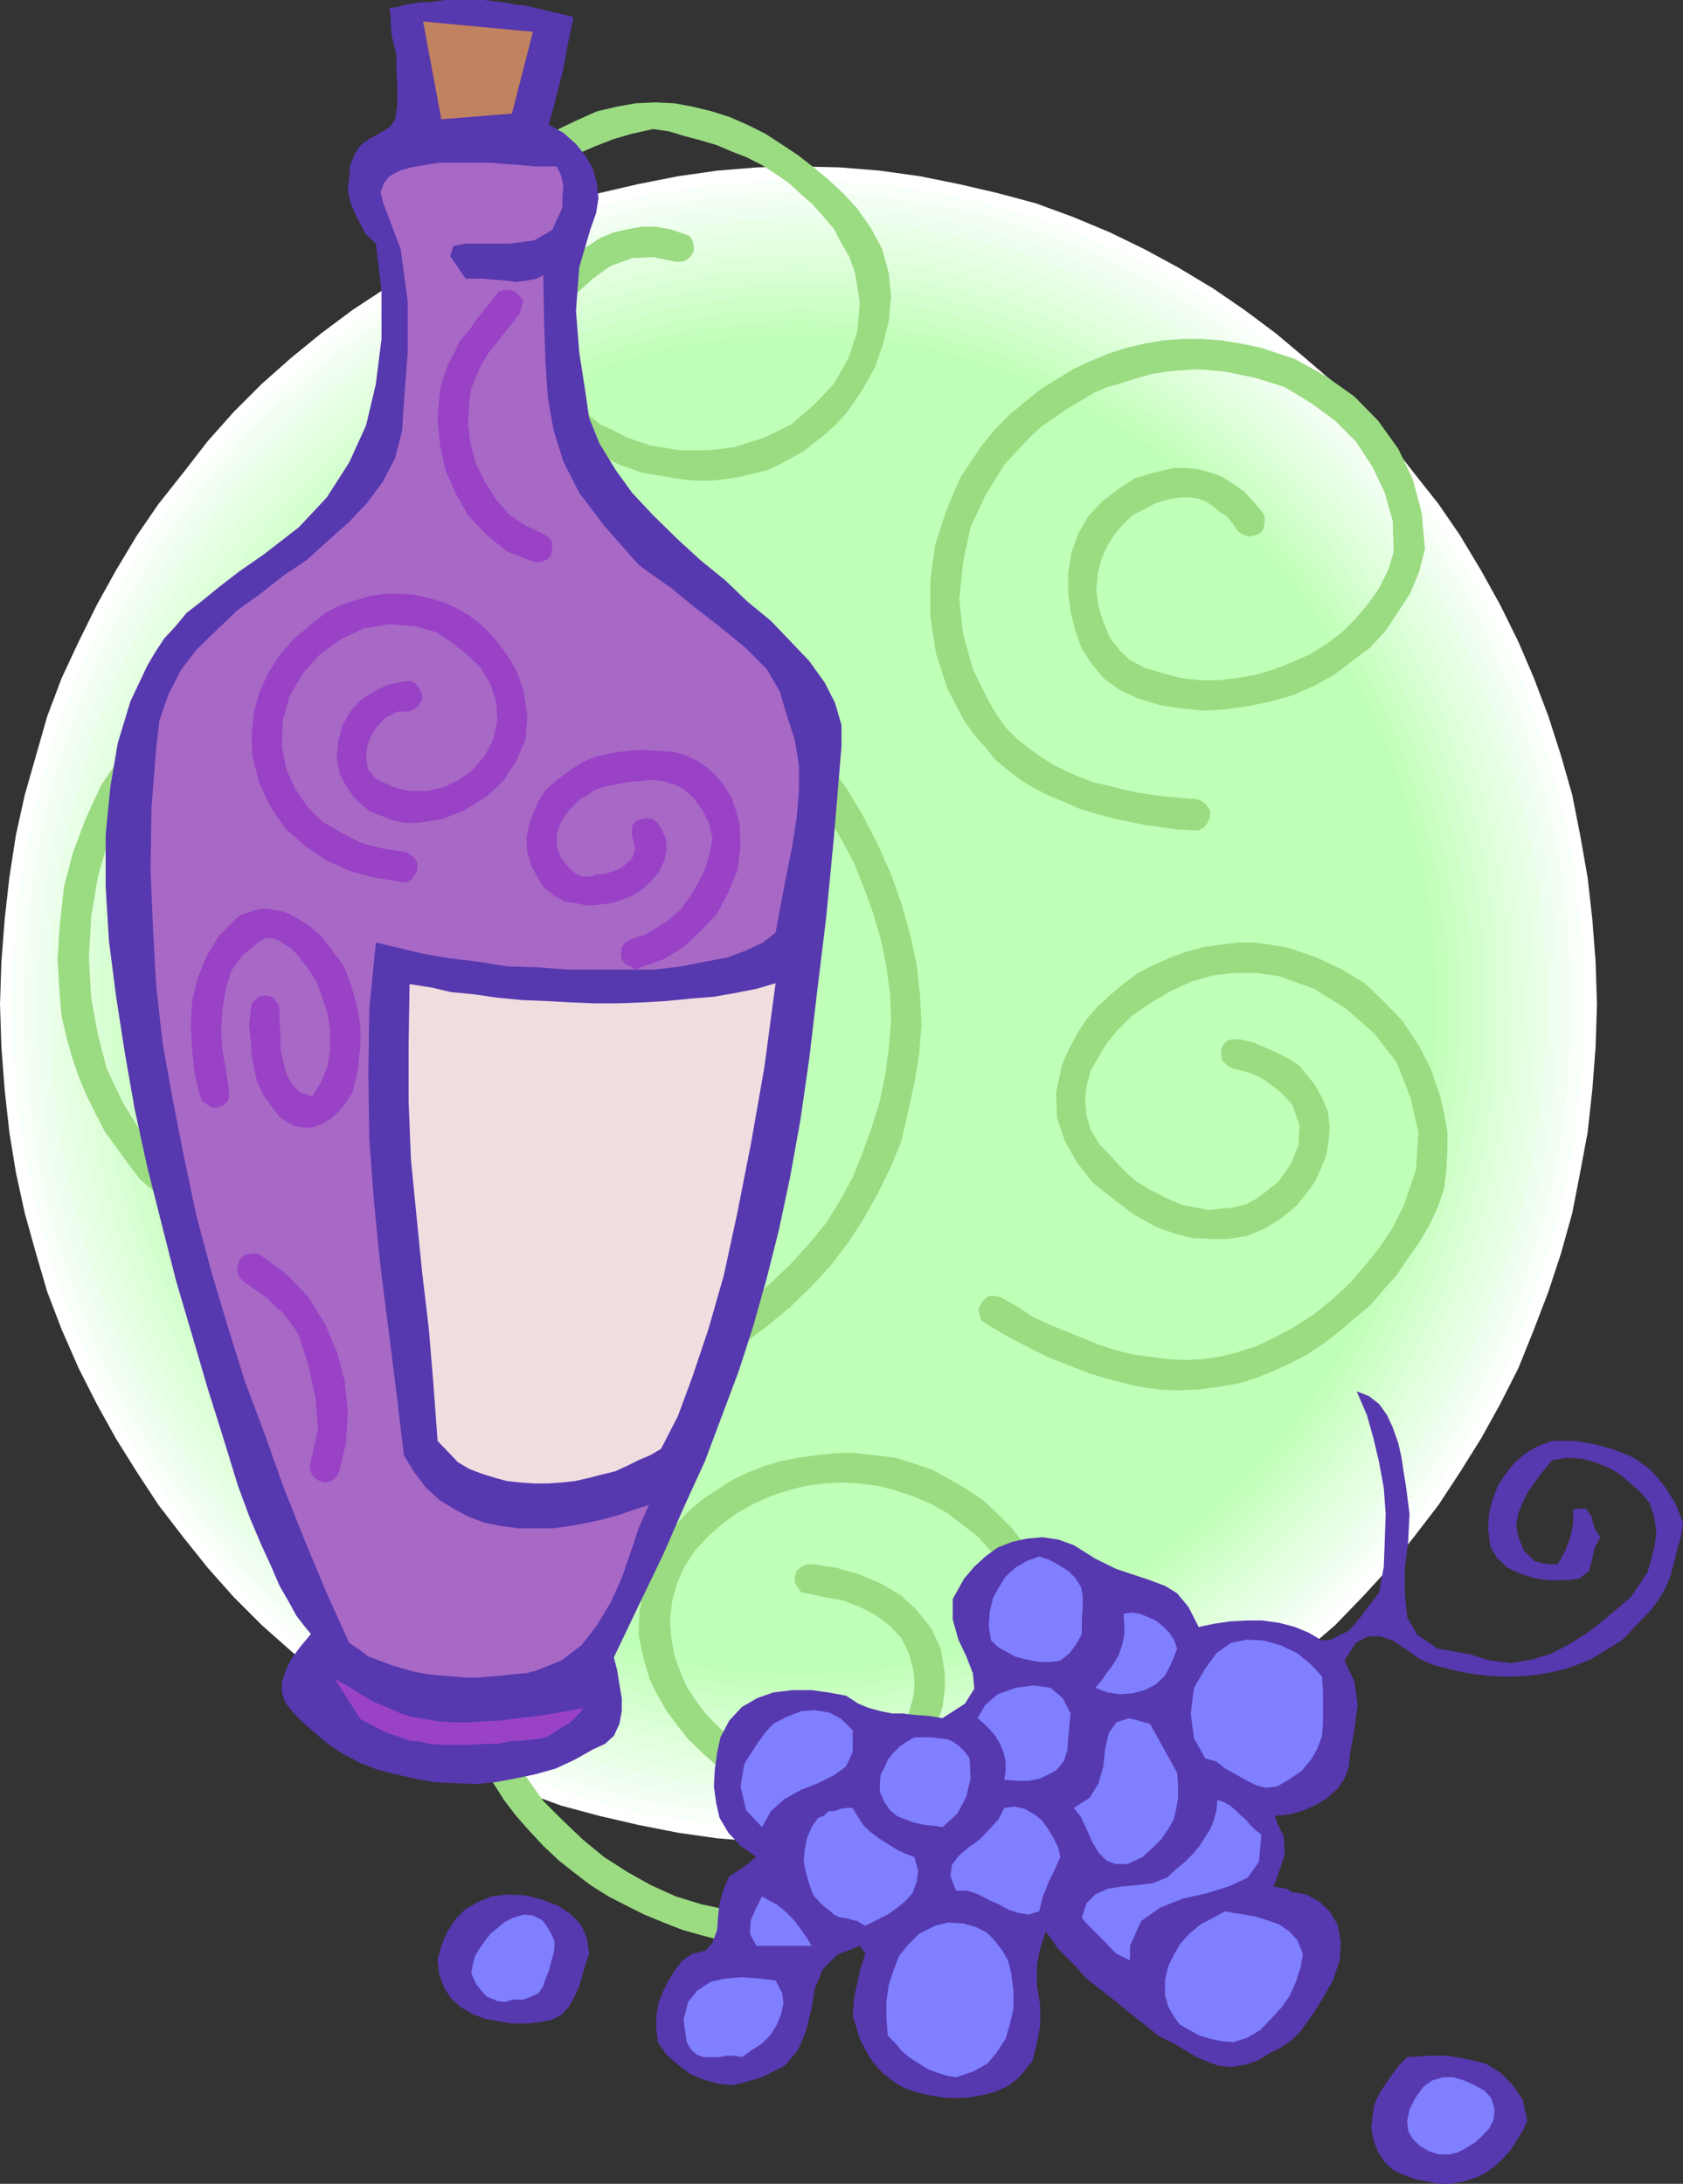 <svg xmlns="http://www.w3.org/2000/svg" width="360" height="467.102"><rect width="100%" height="100%" fill="#333333" stroke="none"/><path fill="#fff" d="m170.902 394.102 8.7-.204 8.601-.699 8.598-1.199 8.402-1.7 8.2-1.902 8.199-2.199 7.898-2.898 7.902-3.301 7.399-3.602L252 372.5l7.5-4.3 6.703-4.802 6.7-4.796 6.3-5.5 6.399-5.5 5.8-6 5.801-6.301 5.2-6.5 5.3-6.903 4.598-7 4.5-7.199 4.101-7.398 3.899-7.7 3.3-8.203 3.102-8.097 2.7-8.2 2.398-8.601 1.699-8.7 1.602-8.6 1-9.098.699-9.102.3-9.2-.3-9.1-.7-9.098-1-8.903-1.601-9.097-1.7-8.602-2.398-8.398-2.699-8.403-3.101-8.199-3.301-7.7-3.899-7.902-4.101-7.398-4.5-7.5-4.598-6.7-5.3-6.698-5.2-6.704-5.8-6.296-5.801-6-6.399-5.5-6.3-5.301-6.7-5-6.703-4.602-7.5-4.5-7.2-3.898-7.398-3.602-7.902-3.3-7.898-2.899-8.2-2.2-8.199-1.902-8.402-1.699-8.598-1.199-8.601-.7-8.7-.198L162 35.8l-8.598.699L145 37.7l-8.598 1.698-8.199 1.903L120 43.5l-7.898 2.898-7.7 3.301L97 53.301l-7.7 3.898-6.898 4.5-7 4.602-6.699 5-6.5 5.3-6.203 5.5-6 6-5.598 6.297-5.199 6.704-5.3 6.699L29.3 114.5l-4.5 7.5-4.098 7.398-3.902 7.903L13.203 145l-3.101 8.2-2.399 8.402L5.301 170l-1.899 8.602L2 187.699l-1 8.903-.7 9.097-.3 9.102L.3 224l.7 9.102 1 9.097 1.402 8.602 1.899 8.699 2.402 8.602 2.399 8.199 3.101 8.097 3.598 8.204 3.902 7.699 4.098 7.398 4.5 7.2 4.601 7 5.301 6.902 5.2 6.5L50 341.6l6 6 6.203 5.5 6.5 5.5 6.7 4.797 7 4.801L89.3 372.5l7.7 3.898 7.402 3.602 7.7 3.3 7.898 2.9 8.203 2.198 8.2 1.903L145 392l8.402 1.2 8.598.698 8.902.204"/><path fill="#f9fff9" d="m170.902 391.2 8.7-.2 8.398-.7 8.402-1.198 8.399-1.204 7.902-2.199 8.098-2.398 8-2.903 7.402-2.796 7.399-3.602 7.5-4.102 6.898-4.097 6.8-4.801 6.403-4.8 6.5-5.302 6.297-5.5 5.703-5.796 5.5-6.204 5.297-6.199 5.102-6.8 4.5-6.899 4.601-7.2 3.797-7.198 3.902-7.704L326 283.7l2.602-8.398 2.898-8.102 2.102-8.199 2-8.602L337 241.7l1-8.898.703-8.801.2-9.2-.2-9.1-.703-8.9-1-9.1-1.398-8.598-2-8.403-2.102-8.398-2.898-8.2L326 146.2l-3.598-7.898-3.902-7.7-3.797-7.402-4.601-7-4.5-7-5.102-6.699-5.297-6.2-5.5-6.3L284 84.3l-6.297-5.5-6.5-5.3-6.402-4.8L258 63.897l-6.898-4.097-7.5-4.102-7.399-3.3-7.402-3.2-8-2.8L212.703 44l-7.902-2-8.399-1.398L188 39.398l-8.398-.699-8.7-.3-8.601.3-8.399.7-8.699 1.203L136.801 42l-8.098 2-7.902 2.398-7.7 2.801-7.699 3.2-7.699 3.3-7.203 4.102-6.898 4.097L76.8 68.7l-6.7 4.8-6.199 5.3-6 5.5-6 5.7-5.5 6.3-5.601 6.2-4.8 6.7-4.797 7-4.3 7-4.102 7.402-3.598 7.699-3.3 7.898-3.102 7.903-2.7 8.199L8 170.699l-2 8.403-1.598 8.597-1 9.102-.699 8.898-.3 9.102.3 9.199.7 8.8 1 8.9L6 250.397 8 259l2.102 8.2 2.699 8.1 3.101 8.4 3.301 7.698 3.598 7.704 4.101 7.199 4.301 7.199L36 320.398l4.8 6.801 5.602 6.2 5.5 6.203 6 5.796 6 5.5 6.2 5.301L76.8 361l6.8 4.8 6.899 4.098L97.703 374l7.7 3.602 7.699 2.796 7.699 2.903 7.902 2.398 8.098 2.2 8.402 1.203 8.7 1.199 8.398.699 8.601.2"/><path fill="#f4fff4" d="M170.902 388.398h8.399l8.402-1 8.399-1L204 385l8-1.898 8.102-2.403L227.8 378l7.402-3.102 7.2-3.597 7.5-3.801 6.699-4.102 6.699-4.597 6.5-4.801 6.199-5 6-5.8 5.8-5.5 5.5-6 5.102-6.5 5-6.4 4.598-7 4.3-7 4.102-7.198 3.301-7.403 3.598-7.699 2.902-8.102 2.399-8 2.398-8.097 1.902-8.403 1.5-8.699.899-8.597.5-8.903.5-8.898-.5-9.102-.5-8.898-.899-8.602-1.5-8.398-1.902-8.403-2.398-8.199-2.399-8.097-2.902-7.704-3.598-7.699-3.3-7.699-4.102-7.2-4.301-7.198-4.598-6.903-5-6.5-5.1-6.199-5.5-6L282 86.2l-6-5.302-6.2-5.296-6.5-4.801-6.698-4.5-6.7-4.102-7.5-4.097-7.199-3.602-7.402-2.898-7.7-2.801L212 46.398l-8-2-7.898-1.199L187.703 42l-8.402-.7-8.399-.198-8.402.199-8.598.699-8.199 1.2-8.402 1.198-7.899 2-7.902 2.403-7.5 2.8-7.598 2.899-7.5 3.602L92 62.199l-7 4.102-6.7 4.5-6.698 4.8-6 5.297-6 5.301-6 5.801-5.301 6L43 104.2l-4.797 6.5-4.8 6.902L29.3 124.8 25 132l-3.598 7.7-3.101 7.698-3.098 7.704-2.703 8.097-2.398 8.2-1.7 8.402L7 188.199l-1 8.602-.7 8.898-.198 9.102.199 8.898.699 8.903 1 8.597 1.402 8.7 1.7 8.402 2.398 8.097 2.703 8 3.098 8.102 3.101 7.7L25 297.601l4.3 7.199 4.102 7 4.801 7L43 325.199l5.3 6.5 5.302 6 6 5.5 6 5.801 6 5 6.699 4.8L85 363.399l7 4.102 6.902 3.8 7.5 3.598L114 378l7.5 2.7 7.902 2.402 7.899 1.898 8.402 1.398 8.2 1 8.597 1h8.402"/><path fill="#efffef" d="m170.902 386 8.399-.3 8.199-.7 8.102-1 8-1.602 7.898-2 7.703-2.097 7.598-2.7 7.199-3.3 7.5-3.102 6.902-3.898 6.801-4.301 6.399-4.3 6.5-4.802 6.3-5.097 5.7-5.2 5.8-5.8 5.301-6 5.2-6.2 4.8-6.5 4.598-6.703 4.101-7L314 296.2l3.602-7.199 3.101-7.7 3.098-7.902 2.601-7.898 2-8.2 1.899-8.1 1.402-8.4 1-8.402.7-8.699.199-8.898-.2-9.102-.699-8.398-1-8.602-1.402-8.398-1.899-8.2-2-8.101-2.601-8-3.098-7.898-3.101-7.403-3.602-7.5-4.098-6.898-4.101-7-4.598-6.903-4.8-6.296-5.2-6.204-5.3-6-5.801-5.5-5.7-5.597-6.3-5-6.5-4.801-6.399-4.3-6.8-4.302-6.903-3.597L234 57.2l-7.2-3.2-7.597-2.398-7.703-2.403-7.898-1.898-8-1.7-8.102-.902-8.2-.699-8.398-.3-8.402.3-8.398.7-8.102.902-8 1.699-7.898 1.898-7.7 2.403L114.801 54l-7.5 3.2-7.2 3.6-6.898 3.598-6.8 4.301L79.5 73l-6.297 4.8-6 5L61 88.399l-5.5 5.5-5.5 6-5.098 6.204-5 6.296-4.3 6.903-4.399 7-3.8 6.898-3.602 7.5-3.098 7.403L17.602 156l-2.7 8-2.101 8.102-2 8.199-1.2 8.398-.898 8.602L8 205.699l-.297 9.102.297 8.898.703 8.7.899 8.402 1.199 8.398 2 8.102 2.101 8.199 2.7 7.898 3.101 7.903L23.801 289l3.601 7.2 3.801 7.198 4.399 7 4.3 6.704 5 6.5L50 329.8l5.5 6 5.5 5.8 6.203 5.2 6 5.097L79.5 356.7l6.902 4.3 6.801 4.3 6.899 3.9 7.199 3.1 7.5 3.302 7.601 2.699 7.7 2.097 7.898 2 8 1.602 8.102 1 8.398.7 8.402.3"/><path fill="#eaffe8" d="m170.902 383.102 8.2-.301 8.101-.7 8-.902L211 377.801l7.402-2.2 7.5-2.8 7.2-3.2 7.199-3.101 6.902-3.8 6.5-3.9 6.5-4.5 6.5-4.6 6-5 6-5.302 5.297-5.796 5.203-5.704 5.297-6 4.602-6.5 4.5-6.5L308 302l3.602-7 3.601-7.2 3.098-7.402 2.902-7.699 2.598-7.699 2.199-8.2 1.602-8.1 1.5-8.4.898-8.402.8-8.398.2-8.7-.2-8.6-.8-8.598-.898-8.403-1.5-8.398-1.602-8-2.2-7.903-2.597-7.898-2.902-7.7-3.098-7.402-3.601-7.199-3.602-7-4.398-6.699-4.5-6.7-4.602-6.3-5.297-6.398L284 95.8l-5.297-5.301-6-5.5-6-4.8-6.5-4.802-6.5-4.296-6.5-4.102-6.902-3.602-7.2-3.597-7.199-2.903-7.5-2.898L211 52.102l-7.898-1.903-7.899-1.699-8-.898-8.101-.801-8.2-.2-8.101.2-8.399.8-8 .899-7.902 1.7-7.7 1.902L123.204 54l-7.5 2.898-7.402 2.903-7 3.597-6.9 3.602-7 4.102-6.199 4.296-6.3 4.801-6.2 4.801-5.8 5.5-5.5 5.3-5.301 5.802-5 6.398-4.801 6.3L38 121l-4.398 6.7-3.801 7-3.598 7.198-3.101 7.403L20 157l-2.2 7.898-2.198 7.903-1.899 8-1.402 8.398-1 8.403-.5 8.597-.2 8.602.2 8.699.5 8.398 1 8.403 1.402 8.398 1.899 8.102L17.8 265l2.2 7.7 3.102 7.698 3.101 7.403L29.801 295l3.8 7L38 308.898l4.3 6.5 4.802 6.5 5 6 5.3 5.704 5.5 5.796 5.801 5.301 6.2 5 6.3 4.602 6.2 4.5 7 3.898 6.898 3.801 7 3.102 7.402 3.199 7.5 2.8 7.598 2.2 7.699 1.699 7.902 1.7 8 .902 8.399.699 8.101.3"/><path fill="#e5ffe2" d="m170.902 380.2 8.2-.2 7.898-.5 7.703-1 7.899-1.398 7.699-1.903 7.402-2.398 7.2-2.7 7.199-2.902 7-3.3 6.699-3.399 6.699-4.102 6.5-4.5 6-4.597 6-5 5.8-5.102 5.5-5.5 5.302-5.699 4.8-5.8 4.801-6.5 4.297-6.5 4.102-6.7 3.8-6.898 3.598-7.204 3.102-7.199 2.699-7.5 2.601-7.699 2.2-7.898 1.601-8.102 1.5-8 .899-8.398.5-8.403.3-8.398-.3-8.403-.5-8.597-.899-8.403-1.5-7.898-1.601-7.898-2.2-8-2.601-7.602-2.7-7.7-3.101-7.198-3.598-7.204-3.8-6.699-4.102-7-4.297-6.199-4.8-6.3-4.801-6.2L282.3 98l-5.5-5.8-5.801-5-6-5.098-6-4.301-6.5-4.602-6.7-3.8-6.698-3.598-7-3.403-7.2-2.796-7.199-2.704L210.3 54.5l-7.7-1.898-7.898-1.204-7.703-1-7.898-.699-8.2-.199-8.101.2-8 .698-8.098 1L139 52.602l-7.398 1.898-7.5 2.398-7.7 2.704-6.902 2.796-7 3.403-6.7 3.597-6.698 3.801-6.5 4.602-6 4.3-6.2 5.098-5.601 5L59.6 98l-5.6 5.5-5 6.2-4.598 6.3-4.5 6.2-3.902 7-4 6.698-3.2 7.204-3.3 7.199L22.602 158 20 165.602l-2 8-1.598 7.898-1.5 7.898-1.199 8.403-.5 8.597-.203 8.403.203 8.398.5 8.403 1.2 8.398 1.5 8L18 256.102 20 264l2.602 7.7 2.898 7.5 3.3 7.198 3.2 7.204 4 6.898 3.902 6.7 4.5 6.5L49 320.2l5 5.8 5.602 5.7 5.199 5.5 5.601 5.1 6.2 5 6 4.598 6.5 4.5L95.8 360.5l6.699 3.398 7 3.301 6.902 2.903 7.7 2.699 7.5 2.398 7.398 1.903 7.703 1.398 8.098 1 8 .5 8.101.2"/><path fill="#e2ffdd" d="m170.902 377.602 7.899-.301 8-.7 7.601-1 7.7-1.402 7.5-1.898 7.398-2.2 7-2.402 7.203-3.097 6.899-3.403 6.5-3.3 6.699-4.098 6.3-4.102 5.7-4.5 6-4.8 5.5-5.098 5.3-5.5 5.301-5.801 4.801-5.7L295 312l4.102-6.2 4.101-6.698 3.797-7 3.402-6.903 3.098-7 2.902-7.398 2.098-7.5 2.203-7.903 1.899-7.898 1.199-7.898 1.199-8.204.5-8.199.203-8.398-.203-8.403L325 198l-1.2-8.102-1.198-7.898-1.899-7.7-2.203-7.698-2.098-7.704-2.902-7.398-3.098-7.2-3.402-7-3.797-6.902-4.101-6.5-4.102-6.296-4.797-6.204-4.8-6-10.602-11-5.5-4.796-6-5.102-5.7-4.3-6.3-4.302L244.6 72l-6.5-3.8-6.898-3.098L224 62.199l-7-2.597-7.398-2.204-7.5-1.898-7.7-1.5-7.601-.7-8-.698-7.899-.204-7.902.204L147.203 54l-7.703 1.5-7.5 1.898-7.2 2.204-7.398 2.597-7 2.903-6.699 3.097L97 72l-6.7 3.898L84 80.2l-6.2 4.3-5.8 5.102-5.5 4.796-5.5 5.5-5 5.5-5.098 6-4.3 6.204L42 123.898l-3.797 6.5-3.8 6.903-3.602 7-2.899 7.199L25 158.898l-2.398 7.704-1.899 7.699L18.801 182l-1.2 7.898L16.403 198l-.5 8.398-.3 8.403.3 8.398.5 8.2 1.2 8.203L18.8 247.5l1.902 7.898 1.899 7.903L25 270.8l2.902 7.398 2.899 7 3.601 6.903 3.801 7L42 305.8l4.602 6.2 4.3 6.3L56 324l5 5.8 5.5 5.5 5.5 5.098 5.8 4.801 6.2 4.5 6.3 4.102 6.7 4.097 6.703 3.301 6.7 3.403 7 3.097 7.398 2.403L132 372.3l7.5 1.898 7.703 1.403 7.899 1 7.898.699 7.902.3"/><path fill="#ddffd8" d="m170.902 374.7 7.7-.302 7.699-.699 7.699-.898 7.602-1.5 7.199-1.903L216 367.5l7-2.398 7.203-3.102 6.7-2.898 6.5-3.602 6.5-4.102 6-4.097 6-4.5 5.699-4.602 5.601-5.3 5.5-5 4.797-5.797 5-5.704 4.3-5.796 4.403-6.5 3.797-6.5 3.8-6.704L308 284l3.102-7 2.898-7.2 2.402-7.402 1.899-7.699L320 247l1.402-7.898 1-7.903.399-8.199.3-8.2-.3-8.1-.399-8.4-1-7.902-1.402-8-1.7-7.597-1.898-7.5-2.402-7.7-2.898-7.203L308 145.5l-3.2-6.7-3.8-7-3.797-6.5-4.402-6.198-4.301-6-5-5.801-4.797-5.7-5.5-5.101-5.601-5.3-5.7-4.5-6-4.598-6-4.102-6.5-4-6.5-3.398-6.699-3.102L223 64.398l-7-2.199L208.8 60l-7.198-1.898L194 56.699l-7.7-1-7.698-.699-7.7-.2L163 55l-7.898.7-7.5 1-7.399 1.402L132.801 60l-14.399 4.398-7 3.102-6.699 3.102L98 74l-6.297 4-6 4.102-6.203 4.597-5.797 4.5-5.3 5.301-5.5 5.102-5 5.699-4.801 5.8-4.301 6-4.598 6.2-4.101 6.5-3.301 7-3.598 6.699L30 152.398l-2.398 7.204L25 167.3l-1.898 7.5-1.899 7.597-1.203 8-1 7.903-.5 8.398-.2 8.102.2 8.199.5 8.2 1 7.902L21.203 247 25 262.398l2.602 7.403L30 277l3.203 7 3.598 6.898 3.3 6.704 4.102 6.5 4.598 6.5 4.3 5.796 4.801 5.704 5 5.796 5.5 5 5.301 5.301 5.797 4.602 6.203 4.5 6 4.097L98 355.5l6.703 3.602 6.7 2.898 7 3.102 7.199 2.398 7.199 1.898 7.402 1.903 7.399 1.5 7.5.898 7.898.7 7.902.3"/><path fill="#d8ffd3" d="m170.902 372 15.098-.7 15.203-2.6 14.098-3.598 13.902-5.301 13-6.7 12.2-7.902 11.8-8.898L276.801 326l9.601-11.3L295 302.897l7.402-13.199 6.5-13.699 4.801-14.398 3.899-15.301 2.101-15.403.7-16.097-.7-16.301-2.101-15.3-3.899-15.2-4.8-14.398-6.5-13.602L295 127l-8.598-12.2-9.601-11.1-10.598-10.302-11.8-8.898-12.2-7.898-13-6.5-13.902-5.5L201.203 61 186 58.398l-15.098-.796-15.601.796L140.703 61 126 64.602l-13.398 5.5-13.2 6.5L87.203 84.5l-11.601 8.898L64.8 103.7l-9.598 11.102-8.6 12.198-7.399 13-6.5 13.602-4.8 14.398L24 183.2l-2.398 15.3-.7 16.3.7 16.098L24 246.301l3.902 15.3L32.703 276l6.5 13.7 7.399 13.198 8.601 11.801L64.801 326l10.8 10.3 11.602 8.9 12.2 7.902 13.199 6.699L126 365.1l14.703 3.598 14.598 2.602 15.601.699"/><path fill="#d3ffce" d="m170.902 369.398 14.899-.699 14.902-2.398 13.899-4.102 13.699-5L241 350.7l12-7.898 11.5-8.903 10.3-10.097L284.403 313l8.399-11.8L300 288.3l6.5-13.5 4.8-14.1 3.602-14.7 2.2-15.602.699-15.597-.7-15.801-2.199-15.398-3.601-14.801-4.801-14.2L300 141.2l-7.2-12.5-8.398-12-9.601-11.097-10.301-10-11.5-8.704-12-7.699-12.7-6.699-13.698-5-13.899-4.102-14.902-2.199-14.899-.699-15.101.7-14.598 2.198L127 67.5l-13.398 5-13 6.7-12.2 7.698-11.101 8.704-10.5 10-9.598 11.097-8.402 12-7.5 12.5-6.2 13.403L30 168.8l-3.297 14.8-2.402 15.4-.7 15.8.7 15.598L26.703 246 30 260.7l5.102 14.1 6.199 13.5 7.5 12.9 8.402 11.8 9.598 10.8 10.5 10.098 11.101 8.903 12.2 7.898 13 6.5 13.398 5 14.203 4.102 14.598 2.398 15.101.7"/><path fill="#ceffc6" d="m170.902 366.5 14.7-.7L200 363.399l13.602-3.597 13.5-5.301 12.699-6.2 11.8-7.698 11-8.903 10.301-9.8 9.399-10.598 8.101-11.7 7.5-12.5 6-13.203L308.703 260l3.598-14.7 2.101-15.1.801-15.4-.8-15.6-2.102-14.802-3.598-14.699-4.8-13.898-6-13.2-7.5-12.703-8.102-11.296-9.399-10.801-10.3-9.801-11-8.7-11.801-7.902-12.7-6.199-13.5-5.097L200 66.3l-14.398-2.403-14.7-.5-14.902.5-14.098 2.403-14.199 3.8-12.902 5.098L102 81.4l-12 7.9L78.8 98l-10.097 9.8-9.601 10.802-8.2 11.296-7.199 12.704-6 13.199-5 13.898-3.402 14.7-2.399 14.8-.699 15.602.7 15.398 2.398 15.102L32.703 260l5 13.898 6 13.204 7.2 12.5 8.199 11.699 9.601 10.597 10.098 9.801L90 340.602l12 7.699 12.8 6.199 12.903 5.3 14.2 3.598L156 365.801l14.902.699"/><path fill="#c9ffc1" d="m170.902 363.602 14.399-.704L199.5 360.5l13.402-3.602 13.2-5 12.5-6.296 11.8-7.403 10.5-8.398L271 320.199l9.102-10.8 8.398-11.5 7-12.297 6-12.903L306.3 259l3.302-14.2L311.8 230l.699-15.2-.7-15.3-2.198-14.7-3.301-14.402L301.5 157l-6-13.2-7-12.198L280.102 120 271 109.7l-10.098-9.598-10.5-8.903-11.8-7.199-12.5-6.2-13.2-5-13.402-3.6-14.2-2.4-14.398-.8-14.601.8-13.899 2.4-13.699 3.6-13 5-12.5 6.2L91.5 91.2l-11.098 8.902-10 9.597L61.203 120l-8.101 11.602-7.2 12.199-6 13.199-4.8 13.398-3.602 14.403-1.898 14.699-.801 15.3.8 15.2 1.899 14.8 3.602 14.2 4.8 13.7 6 12.902 7.2 12.296 8.101 11.5 9.2 10.801 10 9.602 11.097 8.398 11.703 7.403 12.5 6.296 13 5 13.7 3.602 13.898 2.398 14.601.704"/><path fill="#c4ffbc" d="m170.902 361 14.2-.5L199 358.102l13.402-3.602 12.801-4.8 12.2-6.2 11.5-7.5 10.597-8.398 9.8-9.301 9.102-10.602 8-11.3 6.7-12 6-12.7 4.5-13.398 3.601-13.903 2-14.699.7-14.898-.7-15.102-2-14.398-3.601-13.903-4.5-13.398-6-12.8-6.7-12.2-8-11.3-9.101-10.302L259.5 102l-10.598-8.398-11.5-7.403-12.199-6-12.8-5L199 71.602l-13.898-2.204-14.2-.699-14.402.7-13.7 2.203-13.398 3.597-13 5-12 6-11.5 7.403-10.8 8.398-9.801 9.398-8.899 10.301L55.5 133l-7 12.2-6 12.8-4.5 13.398-3.598 13.903-2.199 14.398-.703 15.102.703 14.898 2.2 14.7L38 258.3l4.5 13.398 6 12.7 7 12 7.902 11.3 8.899 10.602 9.8 9.3 10.802 8.4 11.5 7.5 12 6.2 13 4.8 13.399 3.602L156.5 360.5l14.402.5"/><path fill="#bfffb7" d="m170.902 358.398 13.899-.796L198.5 355.5l13-3.898 12.5-4.5 12-6.301 11.203-7.2 10.598-8.101 9.601-9.398L276.301 306 284 294.8l6.902-11.6 5.801-12.7 4.5-13.2 3.399-13.698L306.8 229.5l.699-14.7-.7-14.6-2.198-14.2-3.399-13.898-4.5-13.204-5.8-12.199-6.903-12-7.7-11.097-8.898-10-9.601-9.403L247.203 96 236 88.8l-12-6.198L211.5 78l-13-3.8-13.7-1.9-13.898-.698-14.101.699-13.5 1.898L130.1 78l-12.699 4.602-12 6.199-11 7.199-10.601 8.2-9.598 9.402-8.902 10-7.7 11.097-7.199 12-5.5 12.2-4.8 13.203L37 186l-2.2 14.2-.698 14.6.699 14.7L37 243.602l3.102 13.699 4.8 13.199 5.5 12.7 7.2 11.6L65.3 306l8.902 10.102L83.8 325.5l10.601 8.102 11 7.199 12 6.3 12.7 4.5L143.3 355.5l13.5 2.102 14.101.796"/><path fill="#9bdb82" d="m255.902 170.898-3.101-.199-3.2-.3-3.3-.399-3.098-.5-3.203-.7-3.098-.8-3.101-.7-3.098-1.198-2.703-1.204-2.797-1.398-2.703-1.7-2.598-1.902L217.5 158l-2.398-2.398-1.899-2.704L211.5 150l-3.398-6.898-2.102-7.5-.797-7.403.797-7.898 1.602-7.5 3.199-6.903 4-6.5 5.601-6 2.399-2.199 2.8-1.898 2.7-1.903 2.902-1.699L234 84l2.902-1.2 3.098-.902 3.203-1 3.098-.898 3.101-.5 3.098-.3 3.402-.2 3.098.2 3.102.3 3.398.7 3.3.698 6 1.903 5.602 3.398 5.2 3.801L290 94.398l3.602 5.5 2.601 5.5 1.7 6 .199 6.704-1.2 3.898-1.902 3.8-2.398 3.4-2.602 3.1-2.898 2.9-3.399 2.6-3.601 2.2-3.602 1.602-3.797 1.5-3.902 1.199-4 .699-4.098.5h-4.101l-4.102-.5-3.797-1-3.902-1.2-3.098-1.6-2.101-2-2.2-2.802L236 133l-1-3.102-.5-3.597.3-3.602.903-3.398 1.2-2.602 1.5-2.398 1.898-2.2 1.902-1.902 2.399-1.199 2.601-1.398 2.7-.801 2.597-.403h1.902l1.7.204 1.898.699 1.5 1 1.402 1.199 1.5.898 1.2 1.5 1.199 1.704.902.699 1.5.5 1.2-.301 1.199-.5.699-.898.199-1.5v-1.204l-.5-.898-1.898-2.2-1.899-2.1-2.402-1.7-2.399-1.5-2.402-.898-2.598-.704-2.699-.296h-2.601l-4.301 1-4.098 1.199-3.601 2.398-3.399 2.602-2.902 3.097-2.098 3.602-1.5 4.102-.703 4.296v4.403l.5 4 1 4.097 1.402 3.903 2.2 3.3 2.601 3.098 3.399 2.403 3.601 1.699 4.797 1.5 4.5.699 5.102.5 4.5-.3 5.101-.7 4.797-1 4.8-1.398 4.302-1.903 4.3-2.398 3.801-2.903 3.899-2.898 3.3-3.602 2.7-4.097 2.601-4 1.899-4.602 1.199-4.8-.7-7.7-1.898-7.199-3.101-6.5-4.301-6-5.098-5.2-6.203-4.402-6.5-3.597-7.2-2.403-4.3-.898-4.297-.7-3.902-.3H253l-4.098.3-4.101.7-3.801.898-3.797 1.204-4.101 1.699L229.5 79l-3.598 2.2-3.402 2.1-3.297 2.7-3.402 2.8-3.098 3.2L210 95.3l-4.5 6.7-3.098 7.2-2.402 7.5-1 7.402v7.699l1.203 7.898 2.399 7.5 3.601 6.903 2.2 3.097 2.398 2.7 2.101 2.601 2.899 2.398 2.902 2.204 2.899 1.699 2.8 1.398 3.399 1.403 3.402 1.5 3.098.898 3.601 1 3.301.7 3.399.698 3.601.5 3.399.5 3.601.204h1.2l1.199-.704.699-.898.5-1.2v-1.5l-.801-1.198-.898-.704-1.2-.5M211 283.2l4.102 2.402 4.5 2.398 4.398 2.2 4.8 1.902 4.302 1.699 4.8 1.398 4.801 1.2 5 .8 4.098.2 4.601-.2 3.801-.5L264.5 296l4.102-1.2 3.601-1.5 3.797-1.698 3.602-1.903 3.601-2.398 3.399-2.602 3.101-2.699 3.399-2.8 2.898-3.4 2.8-3.1 2.403-3.598 2.7-3.903 2.097-3.597 1.703-3.801 1.2-3.602.5-4.097.199-4.102v-3.8l-.7-4.098L308 234.3l-2-5.801-2.598-5-3.402-5.102-3.797-4-4.3-4.097-4.801-2.903-5.5-2.597-5.801-2-3.801-.7-3.598-.5h-3.601l-3.899.5-3.601.5-3.598 1-3.3 1.2-3.602 1.597-3.399 1.704-2.902 2.199-2.898 2.398-2.801 2.602-2.399 2.699-2 3.102-1.902 3.597-1.398 3.301-1.2 5.8.2 5.302 1.699 5 2.601 4.597 3.399 4.301 4.3 3.398 4.301 3.301 4.801 2.7 3.899 1.402 3.8 1 4.098.2h3.8l4.102-.7 3.598-1.5 3.402-2.1 3.301-2.7 2-2.398 1.899-2.602 1.398-2.898 1.203-3.102.5-2.898.2-3.102-.403-3.398-1.2-2.801-1.5-2.7-1.698-2.101-1.602-2-2.398-1.602-2.399-1.199L270.5 224l-2.398-1-2.899-.7h-1.402l-1.2.2-1 1-.398 1.2v.902l.2 1.199 1 1 1.199.699 1.898.5 1.902.5 1.7.7 1.699 1 1.601 1.198 1.5 1.204 1.399 1.398 1.199 1.398 1.5 4.403-.297 4.3L276 249.2l-2.598 3.602L271 254.7l-2.2 1.7-2.398 1.203-2.601.699-2.598.199-2.703.3-2.598-.5-2.699-.5-2.601-1-2.399-1.198-2.402-1.204-2.598-1.597-2-1.7-2.101-2.203-1.899-2.097-2-2-1.902-3.102-.899-3.097-.3-3.102.3-3.102.899-3.398 1.5-2.602 1.902-3.199 2.098-2.597 3.402-3.403 4.098-2.8 4.101-2.399 4.301-2 4.797-1.398 4.5-.5h4.8l4.802.699 7.5 2.699 6.898 4.3 6 5.302 4.8 6.199 2.903 7.5 1.7 7.398-.5 7.903-2.602 7.699-2.399 4.8-2.699 4.098-3.3 4.102-3.102 3.597-3.899 3.602-4.101 3.3-4.301 2.7-4.5 2.398-3.398 1.602-3.801 1.2-3.899 1-3.601.5-3.801.198-3.598-.199-3.902-.5-3.797-.5-3.601-.898-3.602-1.2-3.598-1.5-3.601-1.402-3.598-1.5-3.402-1.597-3.301-2.204-3.398-1.898-1.2-.3H211.5l-1 .8-.7.898-.5 1.204.302 1.5.398.898 1 .7M64.8 302l5.802 1.2 6.199.902 6 1 5.8.5 6.2.199h6l6.3-.2 5.7-.8 6-.903 6-1 5.8-1.699 5.801-1.898 5.7-2.403 5.8-2.898 5.7-2.8 5.3-3.598 5.098-3.903 5-4.097 4.602-4.5 4-4.301 3.898-5.102 3.102-4.8 3.101-5.5 2.7-5.5 2.398-5.797 1.402-6.204 1.399-6.296 1-6 .5-6.403-.301-6.3-.7-6.5-1.398-6.399-1.902-6.8-2.2-6.2-2.898-6.5-3.101-6-3.399-5.7-4-5.6-4.101-5-4.602-5-4.797-4.598-11-8.204-6-3.097-6-3.102-6.5-2.597-6.703-2.204-7-1.398-6-1-6.2-.7-6.3-.3h-6l-6.2.5-5.8.7-6.2 1.198-5.8 1.5-5.5 1.903L60.8 134l-5.3 2.602-5.5 3.097-5.098 3.403-4.8 3.597-4.5 4.102L31 155.3l-5 6.3-4.398 6.4-3.301 7.2-2.7 7.198-1.898 7.204-.902 8-.5 7.597.5 8 .402 4.301 1 4.3 1.2 4.302 1.398 4.097 1.699 4.102 1.902 3.8 2 3.899 2.399 3.3 2.601 3.598L30 252.301l3.402 2.898L36.801 258l3.3 2.7L44 262.8l4 2.2 4.102 1.398 5.101 1.704 5 1.5 5 1.199 5.098.898 5.3.7 5 .5 5 .3h5.301l5.098-.3 10-1.399 5.3-1.2 4.802-1.5 5.101-1.902L128 265l5-2.2 7.402-4.8 6.5-5.5 5.801-6.898 4.297-7.704 3.102-7.898 1.699-8.7v-8.6l-1.899-8.7-1.5-3.8-1.902-3.598-2.098-3.403-2.402-3.3-2.898-2.899-3.102-2.398-3.2-2.403-3.3-2.199-3.598-1.898-3.902-1.204-4-1.199-3.898-.699-4.102-.5h-3.797l-4.3.5-4.102.7-5 1.698L97.703 180l-4.101 3.602L90 187.699l-2.598 5.102L85.703 198l-.5 6 .797 6 .703 1.2.899.8 1.199.2H90l1.203-.7.797-1 .203-1.2v-1.198L91.5 204l.5-4 1.203-4.102L95.301 192 98 188.398l3.3-2.796 3.602-2.403 3.598-1.5 3.402-.699 3.598-.2h3.3l3.403.2 3.598.5 3.101.898 3.399 1.204 2.902 1.5 3.098 1.898 2.902 1.7 2.598 2.1 2.402 2.7 2.2 2.602 1.898 2.699 1.699 3.097 1.402 3.301 1.7 7.5.199 7.2-1.399 7.402-2.402 7.199-3.898 6.7-4.801 6-6 5.6-6.399 4L126 259l-4.5 1.898-4.797 1.704-4.601 1.398-4.801 1-4.5.7-5.098.5-4.5.198-4.8.301-4.801-.3L78.8 266l-4.8-.8-4.797-.9-4.601-.698-4.801-1.5-4.598-1.403L48 257.602l-6.898-4.102-5.801-5.3-5-5.802-4.098-6.699-3.402-7.199-1.899-7.398-1.402-7.704-.5-8.597.5-8.7 1.402-8.402 2.399-8.398 3.601-7.403L31.5 164.7l5.703-6.5 7-6.199 4.598-3.2 5-3.3 4.8-2.7 5.301-2.6 5.301-1.9 5.2-1.902 5.3-1.699 5.797-1.2 5.3-.7 5.5-.8h5.7l5.602.3 5.5.5 5.5 1.2 5.8 1.2 5.2 1.902 5.601 2.097 5 2.2L145 144l4.8 3.2 4.602 3.1 4.5 3.302 4.301 3.898 3.598 3.8 3.902 4.302L174 170l3.203 4.8 2.797 4.802 2.703 5 2.098 5.296 2 5.5 1.601 5.5 1.2 5.801.8 6 .2 5.5-.5 6-.7 5.5-1.199 5.801-1.703 5.5-1.898 5.3-2.2 5.5-2.601 4.802-3.098 5-3.601 4.398-3.899 4.3-4.3 4.098-4.301 3.801-5 3.801-5.102 3.2-5.5 3.1-5.297 2.598-5.3 2.204-5.5 1.898-5.5 1.398-5.801 1.204-5.7 1-5.5.5-6 .5h-5.601l-6-.5-5.5-.5-5.7-.704-6-1.199L66 295.5h-1.398l-1.2.5-.699.898-.5 1.204v1.199l.5 1.199.899 1 1.199.5"/><path fill="#9bdb82" d="m156.8 140-3.198.7-3.301.5-3.098.402-3.203.296h-3.297l-3.402-.296-3.098-.204-3.402-.5-3.301-.699-2.898-.5-3.399-.898-3.101-1.5-2.899-1.2-3.101-1.703L109 132.5l-2.598-1.898-6.5-5.5-5.101-6.301-4-7.2-2.7-7.402-1.398-7.898v-8.2l.899-7.902 2.199-7.898L91.5 68l1.902-4.102 2.2-3.898 1.898-3.8 2.602-3.598 2.699-3.403 3.101-3.3L108.801 43l3.3-2.898 3.602-2.602 3.399-2.398 3.8-1.903 3.899-1.699 4.3-1.7 4.102-1.198 4.5-1 3.399.5 3.3 1 3.399.898 3.402 1 3.297 1.398 3.102 1.204L163 35.3l2.902 1.898 2.899 2 2.601 2.403 2.399 2.097 2.402 2.7 2.2 2.601L180 52.102 181.703 55l1.2 3.398 1 6.204-.5 6.199-1.903 5.8-3.098 5.5L174 86.7l-4.797 4.102-5.703 2.8-6.297 2-2.8.399-2.903.3h-6.297l-2.8-.5-3.2-.5-2.8-.902-2.7-1L131.102 92l-2.7-1.2-2.402-2-1.598-2.1-1.699-2.4-1.5-2.402-.902-2.898-.7-3.398v-4.5L121 66.8l2.402-4.102 3.399-3.097 3.8-2.704 4.602-1.699 4.5-.199 4.797 1h1.203l1-.3.899-.7.8-1.2v-1.198l-.3-1.204-.7-1-1.199-.398-2.902-1-3.098-.5h-3.101l-2.7.5-3.101.7-2.899 1.198-2.601 1.704L123.203 54l-2.703 2.398-2.398 2.403-1.899 2.898L115 64.4l-1.2 3.101-.698 3.102L112.8 74l.3 3.3 1.2 5.098 2.101 4.5 3.2 4.102 3.8 3.102L127.703 97l4.797 2.398 4.8 1.704 5.302.898 3.101.5 3.098.3h3.402l2.899-.3 3.101-.5 5.797-1.398 2.602-1.204L169.203 98l2.7-1.5 2.398-1.898 2.402-1.903 2.098-1.898L181 88.398l1.902-2.699 1.7-2.597 2.601-4.602 1.7-5 1.199-4.8.5-5.302-.5-5-1.399-5.097-2.402-4.5-3.098-4.403-2.902-3.097-3.098-2.903-3.402-2.796-3.098-2.403-3.601-2.398-3.399-2.2-3.8-1.902L156 25l-3.797-1.2-4.101-1-3.801-.698-4.098-.204-4.3.204L132 22.8l-4.297 1-3.8 1.699-3.602 1.7-3.598 1.902-3.101 2.097-3.399 2.2-3.101 2.402-2.7 2.597-2.8 2.704-2.7 2.597L96.5 46.8 94.402 50 92 53.3l-2 3.098-1.898 3.403-1.399 3.597L85 66.801l-1.398 3.8-2.399 8.598L80 88.102 80.402 97l1.5 8.898L85 114.301l4.102 7.898 6 7.2 6.898 6.203 3.402 2.199L108.5 140l3.402 1.398 3.301 1.704 3.399 1.398 3.398 1.2 3.602 1 3.3.698 3.899.5 3.3.204 3.602.5h3.899l3.3-.5 3.899-.204 3.3-.699 3.899-.8 1.203-.399.899-1 .5-1.2v-1.198l-.5-1.204-.7-1-1.199-.398h-1.402m-55.199 233.5 1.898 4.102 1.902 3.597 2.399 3.801 2.601 3.398 2.899 3.301 2.902 3.102 3.399 3.199 3.3 2.602 3.399 2.597 3.8 2.403 3.899 2 3.8 1.898 4.102 1.7 4.098 1.6 4.3 1.2 4.5 1.2 3.403.8 3.797.398h7l3.402-.199 3.301-.5 3.399-.699 3.601-1 3.098-1.2 3.402-1.402 3.098-1.398 3.101-1.7 3.098-1.698 2.902-2.204 2.899-2.097 2.902-2.403 5.5-5.296 4.797-6.204 4.102-6.296 3.101-6.704 2.098-7.199 1-7.699v-7.398l-1.399-7.704-1.5-4.097-1.699-4.102-1.902-3.8-2.399-3.399-2.601-3.3-3.098-3.098-2.902-2.704-3.598-2.398-3.601-2.102-3.602-2-4.098-1.398-3.8-1.2-4.399-.5-4-.5h-4.402l-4.5.5-3.598.5-3.601.7-3.399 1-3.601 1.398-3.602 1.704-2.898 1.898-3.301 2.2-2.899 2.402-3.402 3.796-2.598 4.102-2.402 4.3-1.398 4.802-.801 4.597-.2 5 1 4.801 1.399 4.8 1.703 3.4 1.899 3.3 2.398 3.2 2.203 2.8 2.797 2.7 2.902 2.6 3.098 2.2 3.402 1.398 3.399 1.704 3.601 1.199 3.598.699 3.8.5 3.602-.2 4.098-.5 3.602-1 3.8-1.402 3.399-1.898 2.402-2.2 2.399-2.902 1.898-3.097 1.402-3.102 1.2-3.597.5-3.903v-3.3l-.899-5.297-2-4.301-3.101-3.903-3.301-3.097-4.399-2.602-4.5-1.898-5.101-1.5-5-.7h-1.2l-1.199.5-1 .899-.402 1.2v1.198l.703 1.204.7 1 1.199.199 3.601.8 4.098.7 3.601 1.398 3.301 1.7 3.2 2.402 2.398 2.597 1.601 3.204 1 3.796.2 2.602-.2 2.7-.699 2.6L194 368l-1.2 2.102-1.698 2.199-1.899 1.898-2.703 1.403-2.898 1.5-3.102.699-3.297.699H174l-2.797-.2-2.902-.5-3.098-1-2.703-1.198-2.598-1.403-2.699-1.699-2.402-2.102-2.098-2L150.5 366l-1.898-2.602-1.7-2.597-1.199-2.7-1.402-3.8-.7-3.903-.3-4 .5-4.097 1-3.602 1.601-3.597 2.2-3.403 2.898-3.097 2.902-2.602 3.301-2.398 3.598-2 3.601-1.602 3.598-1.2 3.902-1 3.598-.5 4-.198 3.902.199 3.801.5 3.899 1 3.601 1.199 3.797 1.602 3.602 2 3.101 2.398 3.399 2.602 4.3 4.796 3.598 5.5 2.402 5.5 1.7 6.301.5 6-.301 6.2-1.399 6.3-2.199 6-2.601 5-3.399 5-3.3 4.602-4.403 4.097-4.297 3.801-4.8 3.403-5.301 2.898-5.5 2.398-5.5 1.602-5.801 1-5.7.5h-5.8l-5.7-1-5.601-1.2-5.5-1.698-5.297-2.403-5-2.8-5-3.2-4.601-3.8-4.301-4.098-4.098-4.102-3.402-4.8-3.098-4.5-2.601-5.297-.7-1-1-.403-1.199-.5-1.203.7-1 .5-.7 1.203-.198 1.199.5 1.199"/><path fill="#5638af" d="m122.703 3.602-1 4.597-1.203 6.5-1.7 6.7-1.398 5.3 3.098 1.7 2.703 2.402 2.098 2.597L126.8 36l.902 3.2.297 3.3-.5 3.102L126.3 49l-2.398 8.2-.699 9.3.7 8.898 1.199 7.704L126 89.3l2.203 5.5 3.399 5.597 3.601 5 4.5 4.801 5.098 5 5 4.602 5.3 4.3 4.801 4.598 5 4.102 4.301 4.5 3.899 4.097 3.3 4.602 2.2 4.3 1.398 4.802v4.5l-1.598 19.199-1.699 17.597L174.801 212l-1.7 14.398-1.898 13.204L169 251.8l-2.398 11.3L164 273.399l-2.898 10.301-3.102 9.602-3.598 9.597-3.601 9.602-4.399 9.602-4.5 10.296L136.801 343l-5.5 11.5.699 2.7.5 3.1.5 2.9v2.8l-.5 2.7-1.2 2.6-1.898 1.7-2.601 1.2-3.899 2.198-4.101 1.903-4.301 1.199-4.297.898-4.3.801-4.301.403-4.399-.204-4.3-.199-4.301-.8-4.102-.899-3.797-1-3.601-1.398-3.602-1.903-3.098-2-2.902-2.398-2.398-2.102-2.399-2.398L61 364.1l-.7-2.1v-2.2l.7-2.198L62.203 355l1.899-2.602L66.5 349.5l-1.398-1.7-1.7-2.198-1.699-3.102-1.902-3.3-1.899-4.4-2.199-4.8-2.402-5.7-2.399-6.5-3.101-10.1-3.399-10.802-3.3-11.296-3.399-11.5-3.101-12.204-3.102-12.296-2.7-12.403-2.097-12-1.902-12.3-1.5-11.7-.7-11.597v-11l1-10.301 1.602-9.403 2.7-8.898 3.597-7.602 1.703-2.898 1.899-2.898L37.5 134l2.402-2.898L43 128.699l3.8-3.097 4.403-3.403 5.2-3.597 7.5-5.801 6-6.403 4.8-7.5L78.301 91l2.101-8.898 1.2-9.602V62.398l-1.2-10.296-2.101-1.903L77.1 48l-1.199-2.398-1-2.403-.5-2.597.301-2.602.2-2.7 1-2.402.898-1.398 1-1 1.402-.898 1.5-.801 1.2-.7 1.199-.703.898-1 .5-.898.5-3.102V19l-.2-3.602v-3.597l-1-4.102-.198-2.097V3.898L83.3 1.7l1.7-.2 1.703-.5 1.399-.2L89.8.5h1.7l1.703-.2 1.899-.3h8.398l2.402.3 1.899.2 2.402.5 2.2.2 2.097.5 8.203 1.902"/><path fill="#c18260" d="m109.5 24.3-15.098 1.2L90.5 4.602 114 6.8l-4.5 17.5"/><path fill="#a868c6" d="M119.102 35.602 120 37.5l.5 2.102-.2 2.699v2.097l-2.198 4.801-3.801 2.2-5.098.703h-9.601l-2.602.5-.7 2.199 3.302 4.8h3.601l2.2.2L108 60l2.402.3 2.399-.3 2-.398 1.402-.801.2 10.398.3 8.602.5 7.398 1.2 6.801 2.097 6.7 3.402 6.698 5.301 7 7.399 8.403 2.601 1.898 4.399 3.102 5 4.097 5.3 4.102 5.5 4.5 4.598 4.602 2.8 4.796L168 152l2 6.2.902 5.5v5.5l-.5 5.8-.902 5.8-1.2 6-1.198 6.2-1.2 6.5-2.699 2.102-3.601 1.699-4 1.5-4.801.898-5.098 1-5.703.7h-18.5l-6.5-.5-6.5-.2-6.2-1-6-.699-5.8-1-5-1.2-5.098-1.198L79 215.8l-.2 13.699.2 14.102 1 13.5L81.402 271l1.7 13.398 1.699 13.5 1.601 13.403 2.2 3.597 2.601 3.403 2.899 2.597 3.101 1.903 3.2 1.699 3.3 1.2 3.399.698 3.8.5h7.2l3.898-.5 3.602-.699 3.3-.699 3.598-1 3.402-1.2 2.899-.902-2.2 5-1.699 5.102-1.902 5.5-2.398 5.3-2.899 4.802-3.3 4.296L120 355.2l-5.5 2.2-2.098.5-2.699.203-2.402.296-2.399.204-2.601.199h-2.7L97 358.6l-2.598-.203-2.902-.296-2.7-.5-2.597-.704-2.402-.699-2.598-1-2.402-.898-2-1.5-2.098-1.403-4.8-10.597-4.602-11-4.5-11.301-4.098-11.5-4.3-11.5L48.8 284l-3.598-12L42 260l-2.598-12.3L37 235.5l-2.2-12.3-1.398-12.4-.699-12.5-.5-12.5.2-13 1-12.698.699-6 1.898-5.5 2.703-5.301L42 139l4.402-4.3 4.301-4.098 5-3.602 4.797-3.8 5.102-3.4 4.5-4.1 4.601-4.098 3.797-4L81.902 103l2.598-5 1.5-5.8.402-6.2.801-10.602v-11l-1.5-11.097-3.8-10.102-.5-2.097.699-1.903 1.199-1.5L85.5 36.5l2.402-.7 2.899-.5 3.3-.5h10.801l3.399.302 3.101.199 2.899.3h4.8"/><path fill="#efdde0" d="M141.402 309.898 139 311.301l-2.398 1-2.399 1.199-2.601 1.2-2.899.698-2.703.704-3.098.699-2.902.3-2.797.2h-2.902l-2.899-.2-2.902-.3-2.598-.7L103 315.2l-2.598-1L98 312.801l-4.398-4.602L92.703 296l-1-12-1.402-11.8-1.2-12-1.199-12.2-.5-12.3v-12.5l.2-12.7 4.601.7 4.297 1 5.102.5 4.8.698 5.2.5 5.101.204 5.297.296 5 .204h5.3l5.302-.204 5-.296 5-.5 5.101-.403 4.5-.8 4.598-.899 4.101-1.2-2.402 18-2.898 16.5-2.899 14.7-2.902 13.398-3.301 11.5-3.398 10.102-3.102 8.398-3.598 7"/><path fill="#9942c6" d="m124.8 365.3-.698 1-2.399 2.4-1.402.698-1.5 1-1.399.903-1.402.5-1.5.199-2.898.3-2.801.2-2.399.5h-2.699l-2.402.2h-6.899L92 373l-2.2-.5-2.198-.2-1.899-.698-2.402-.801-2.098-.903L79 368.7l-1.898-1-5.5-8.597 3.101 1.699 2.899 1.898 2.601 1.403 2.899 1.199 2.601 1.199 2.399.7 2.898.5 2.902.5 3.098.198h2.902l3.301-.199 3.899-.199 3.8-.5 4.301-.5 4.399-.7 5.199-1"/><path fill="#5638af" d="m300.8 318.3.7 5.5-.297 6-.703 5.802v5.199l.5 5.097 2.203 3.801 4.297 2.903 6.703 1.199 4.598 1.398 4.5.5 4.3-.699 4.399-1.398 3.8-2 3.802-2.403 3.601-2.8 3.399-2.899 2.199-1.898 1.902-2.704 1.7-2.597.898-3.102.699-2.898.3-2.903-.5-3.097-1-2.903-1.898-2.199-2.101-1.898-2.2-1.903-2.398-1.398-2.902-1.2-2.899-.8-3.101-.2-3.301.5-1.7 2.098-1.698 2.204-1.7 2.398-1.199 2.398-.902 2.204-.5 2.597.5 2.602 1.199 2.898.703.7.899.8.5.7 1 .203.898.296 1.203.204h2l1.598-2.903 1-2.597.699-3.102v-3.2l2.703-.198 1.2 1.699.699 2.597 1.199 1.903-1.2 2.199-.5 2.398-.699 2.602-2.199 1.7-3.101.3h-3.399l-3.3-.5-2.903-1-2.598-1.2-2.199-2.1-1.402-2.4-.5-3.6.199-3.4.703-2.902 1.2-3.097 1.699-2.602 1.898-2.398 2.402-2 2.399-1.403L332 308.2h4.8l4.302.7 4.3 1.203 4.098 1.699 3.602 2.597 2.898 3.403 2.402 3.8L360 325.7l-.398 2.903-.801 2.597-.7 2.903-.699 2.699-1 2.597-1.402 2.403-1.7 2.398-2.097 2.2-2 2.101-2.101 2.2-2.2 1.402-2.402 1.5-2.398 1.398-2.602 1-2.398.898-2.899.704-2.601.5-2.7.296-2.902.204h-3.098l-2.902-.204-2.598-.296-2.902-.5-2.898-.704-2.801-.699-3.2-1.398-2.8-2-2.899-1.903-2.699-.898h-2.601L290 351.398l-2.398 3.801 2.101 4.403.7 5-.7 5.5-.902 4.796L288.5 378l-.898 2.398-1.5 2.204L284 384.5l-2.398 1.5-2.7 1.2-3.101.902-3.098.296.5 1.602 1.399 2.7.199 4.1-1.899 5.5-.5 1.2 1.2.2 1.699.3 1 .7 3.101.5 2.899 1.6 2.101 2 1.7 2.802.699 3.597-.2 3.903-1.398 4.296-2.402 4.301-1.7 2.7-1.699 2.402-1.402 1.898-2 1.903-2.098 1.398-2.402 1.2-2.398 1.5-2.7.902-2.8.5-2.7-.204-2.101-.699-2.399-1-2.199-1.199-2.203-1.398-1.898-1-2.399-1.204-2.902-2.398-3.098-2.398-2.902-2.403-3.098-2.398-3.3-2.602L229.5 420l-3.098-3.102-2.699-3.796-1.203 3.597-.7 3.602v4.3l.7 4.297v4.301l-.7 3.903-1 3.796-2.8 3.403-2.398 1.898-2.7 1.2-2.601.703-2.899.5-3.101.199-2.899-.2-2.902-.5-2.898-.703-2.602-1-2.2-1.398-2.097-1.7-1.902-2.1-1.5-2.4-1.399-2.698-.699-2.403-.8-2.597.3-3.903.7-3.097.699-3.301 1-2.903-1.2-1.699-4.8 1.903-3.102 3.097-1.7 4.102-.698 4.3-1.2 4.797-1.699 4.102-2.902 3.398-4.801 2.403-3.098.898-3.101.801-3.2-.3-3.101-.9-2.898-1.198-2.602-2-2.398-2.102-1.899-2.7-.3-2.8v-2.898l.5-2.903 1-2.398 1.199-2.403 1.398-2.199 1.5-1.898 2.102-1.403L151 417.2l1.402-1.699 1-2.7.2-2.8.3-2.898.899-3.102 1.199-2.7 2.703-1.698 3.098-2.403-3.399-2.398-2.601-2.801-1.899-3.2-.699-3.1-.5-3.598.2-3.602.5-3.602.699-3.296L156 368l2.703-2.898 3.297-1.903 3.402-1.199 4.098-.5h4.102l3.601.5 3.797.7 2.602 1.698 2.199.903 2.601.699 2.399.5H193l2.602.3 2.898.2 3.102.5 4.8-3.102 2-3.199-.3-3.3-1.399-3.598-1.703-3.602-1.2-4.3V342l2.403-4.3 2.2-2.598 2.398-2.204 2.601-1.898 3.098-1.2 3.102-.698L223 328.8l3.402.5 3.301 1.199 4.598 2.898 4.5 2.204 3.601 1.199L246 338l3.203 1.2 2.598 1.6 2.402 2.9 2.2 4.3 3.3-.7 3.399-.5 3.601-.198H270l3.602.5L277 348l2.902 1.2 2.899 1.698 1.902-.199 1.899-1 1.898-.898 1.5-1.7 1.402-1.703 1.2-1.699L294 342l1-1.398 1-5.5.203-5.5.2-5.801-.403-5.5-1-5.5-1.2-5.102-1.398-5-2.199-5.097 2.598 1L295 300.3l1.703 2.398 1.2 2.602 1.199 3.398.699 3.102.5 3.398.5 3.102"/><path fill="#7f7fff" d="M231.402 346.398v3.102l-1 1.898-1.601 2.204-2 1.597-2.098.301H222.5l-1.7-.3-1.898-.4-1.902-.5-1.7-1-1.698-.902-1.602-1.5-.5-3.097.203-3.102.7-2.898 1.199-2.2 1.5-2.402 2.101-1.898 2.399-1.403 2.699-1 2.101.704 2.2 1.199L228.5 336l1.5 1.5 1.203 1.898.399 1.903v2.199l-.2 2.898m20.398 6.204-1.198 3.097-1.399 2.7-2 1.902-2.402 1.199-2.598.7-2.601.198-2.7-.398-2.601-1 1.199-1.398 1.402-2 1.2-1.602 1.199-2 .699-2.102.5-2.199v-2.097l-.2-2.403 1.7-.3 1.902.3 1.7.7 1.601.703 1.5 1.199 1.399 1.398 1 1.5.699 1.903m30.999 6L283 362v6.398l-.2 2.903-1 2.699-1.398 2.398-2 2.403-2.8 1.898-2.399 1.403-2.402.296-2-.5-2.399-1.199-2.101-1.199-2.2-1.2-1.898-1.5-2.402-.698-2.399-4.301-.699-5.301.7-5.5 2.398-4.102 2.402-3.296 3.098-2.204 3.402-.699 3.598.2 3.601 1 3.598 1.703 2.902 2.398 2.399 2.602m-54.301 13-.2 2.796-.698 2.204-1.5 1.898-1.7 1-1.902.898-2.398.5H217.5l-2.7-.199.302-1.898v-2.2l-.5-1.902-.7-1.699-1-1.7-1.199-1.402-1.203-1.199-1.398-1.199 1.699-2.898 2.601-2.204 3.801-1.398 3.899-.5 3.601.5 2.598 2.2 1.699 3.3-.5 5.102m-46.098-1.5v4.597L181 377.801l-2.598 1.898-3.402 1.7-3.598 1.402-3.601 2-2.899 2.597-1.902 3.403-3.398-3.602-1.2-5.097.801-4.801 2.598-4.102 1.699-2.398 1.902-2.102 2.899-1.5 3.101-1.199 2.899-.2 3.101.5 2.598 1.4 2.402 2.402M251.8 379.2l.2 2.698v2.602l-.398 2.398-.5 2.204-1.2 2.097-1.5 2.2-1.902 1.902-2.098 1.898-3.199 1.5h-2.601l-1.899-.699-1.703-1.7-1.398-2.402-1.2-2.699-1.199-2.597-1.5-1.903 3.399-2.199 1.898-3.102 1-3.597.402-3.801.801-3.398 1.598-2.204 2.699-.898 4.5 1.2 5.8 10.5m-44.398-3.098.2 4.296-.899 3.903-1.902 3.597-3.2 2.903-1.898-.301-2.101-.2-2.2-.5-1.902-.698-1.7-.704-1.398-1.199-1.199-1.699-1-2.2v-1.902l.2-1.898.8-1.5.7-1.602 1.199-1.5 1.398-1.398 1.5-1 1.602-.898h3.601l3.399.398 1.199.5 1.402 1 1.2 1.2 1 1.402m62.397 16.296-.5 5.801-2.398 3.403-4.101 1.898-4.5 1.398-5.301 1.204-4.797 1.898-4.101 2.898-2.399 5.301v3.102l-1.402-.7-1.5-.703-1.2-1.199-1.398-1.5L235 414l-1.398-1.398-1.2-1.204-1-1.199 1-3.097 1.899-1.903 2.601-1.199 3.098-.5 3.203-.3 3.297-.4 3.102-1.198 2.199-2 1.699-1.403 1.703-1.699 1.399-1.7 1.199-1.902L259 391l.703-1.898.5-1.903.2-2.199 1.5.5 1.199.7 1.199 1 .902.902 1.2 1 1 1.199 1.199 1.199 1.199.898m-74.199 4.802.8 2.902-.3 2.398-.899 2.398-1.5 1.704L192 408l-2.098 1.5-2.402 1.2-2.398 1.198-1-.5-.7-.5-1-.199-.902-.3-1.2-.2-1-.199-.898-.5-.8-.7-1.899-1.5-1.703-1.902-.898-2.398-.7-2.398-.5-2.403.2-2.398.5-2.602 1-2.398 1.398-2 1.203-.403 1-1h1.2l1.398-.5L181 386.7h1.402l1 1.7 1.2 1.902L186 391.7l2 1.5 1.902 1.2 1.899 1.203 1.902.898 1.899.7m31.198-.001-1.198 2.698-1.399 2.903-1.203 3.097-.7 2.903-2.198.699-2.102-.3-2.2-.7-2.198-1.2-2.102-.902-2.2-1.199-2.398-.8H204.5l-1.2-3.098.302-2.403L205 397l2.203-1.898 2.399-1.704 2.101-2.199 1.899-2.097 1.199-2.403 2.199-.3 2.203.5 2.098 1.203 1.5 1.199 1.402 1.898 1.2 2 1 2.102.398 1.898"/><path fill="#5638af" d="m126 417.898-.7 2.102-.698 2.398-.7 2.403-1 2.199-1.199 2.2-1.402 1.6-2.2 1.2-2.398.5-3.101.3H109.5l-3.098-.5-2.699-.5-2.601-1-2.399-1.402L96.5 427.5l-1.398-2.2-1.2-3.1-.3-3.098.8-2.903 1.2-2.898 1.898-2.903 2.102-2.097 2.699-1.5 2.902-1.2 3.598-.402 3.601.2 3.801 1 3.098 1.203 2.902 1.898 2.2 2.398 1.199 2.903.398 3.097"/><path fill="#7f7fff" d="M173.602 416.2H161.8l-1.399-2.598.2-2.903L161.8 408l1.199-2.398 1.703 1 1.399.699 1.5 1.199 1.601 1.5 1.2 1.398 1.199 1.704 1.199 1.699.8 1.398m105.103 1.699-.5 2.903-1 3.097-1.402 3.102-1.7 2.398-2.398 2.602-2.101 2.2-2.899 1.698-2.902.903-2.598-.2-2.203-.5-2.398-.703-2.2-1.199-2.101-1.199-1.2-1.7-1.199-2.1-.699-2.4v-3.402l.7-2.898 1.199-2.398 1.398-2.403 1.902-2.097 2.399-2 2.699-1.403 2.602-1.398 1.898.398 2.203.301 2.598.5 2.199.7 2.602.902 2.199 1.5L277.5 415l1.203 2.898m-160.301 0-.5 1.704-.5 1.898-.699 1.7-.5 1.6-1 1.5-1.402.7-1.899.7h-2.199l-1.703.5-1.598-.2-1.199-.5L104 427l-2-2.398-.7-1.403-.5-1.199.302-1.7.5-1.902.898-1.5 1.203-1.699 1.2-1.597 1.5-1.204 1.398-1.199 1.902-1 2.399-.699 1.898.2 2 1 .902 1.198 1 1.704.7 1.597v1.5l-.2 1.2M216.3 422l.5 4v3.602L216 433l-.898 3.102-1.899 2.898-2 2.398-3.101 1.704-3.602 1.199-1.898-.301-2.2-.7-1.902-.698-1.898-1.204-1.899-1.199-1.703-1.398-1.398-1.7-1.7-1.703-.3-3.796V428l.5-3.398 1-3.102 1.199-3.102 1.902-2.398 2.399-2.398 3.398-1.704 2.8-.699 3.2.2 2.602.703L211 413.3l1.703 1.699 1.7 2.2 1.199 2.1.699 2.7m-50.399 1.603 1.399 2.699.3 2.097-.5 2.403-1 2.398-1.398 2.2-1.703 1.703-2.2 1.398-2.097 1.5-1.703-.3h-1.7l-1.398.3H150.5l-1.398-.5-1.2-1-1-1.7-.699-4.8 1-3.8 1.899-2.4 2.898-1.902 3.102-.699 3.601-.3 3.797.3 3.402.403"/><path fill="#5638af" d="m326.703 453.602-1 2.199-1.203 1.898-1.398 2.2-1.7 1.902-1.902 1.699-1.898 1.398-2.2 1-2.402.704-.7.199h-.698l-1 .3h-2.899l-2.402-.5-2.598-.5-2.402-.902-2.2-1-1.898-1.699-1.402-2.102-1-2.699-.5-2.597.3-2.704L294 450l1-2.102 1.203-1.898 1.399-2 1.5-2.102L301 440l4.602-.3h4l4.101.698 4.098 1 3.101 1.903 2.7 2.699 2.101 3.102 1 4.5"/><path fill="#7f7fff" d="m319 448.8.703 2.4-.203 2.198-1 1.903-1.398 1.5-1.5 1.398-1.899 1.2-1.902 1-1.7.402h-2.398l-2.101-.7-2-1.203-1.399-1.398-1-1.7-.203-2.198.5-2.403 1.203-2.398 1.7-2.403L306.3 445l2.402-.7h2.098l2.402.7 2.2 1 2.199 1.2 1.398 1.6"/><path fill="#9942c6" d="m86.703 182.2-4.8-.7-4.602-1.2L73 178.103l-4.098-2.403-3.101-3.097-2.598-3.801-2-4.403-.902-4.796.199-5.5L62 148.8l2.8-4.8 3.602-4 4.399-3.2 5-2.402 5.5-.898 5.8.5 4.102 1.2 3.297 2.1 3.402 2.7 2.899 2.8 2.101 3.598 1.2 3.602.3 4.102-1 4.296-1.699 3.204-2.601 3.097-2.899 2.102-3.101 1.5-3.899.898h-3.8L84 168.301l-3.598-1.7-1.601-1.902-.5-2.398.199-2.403.703-2.199L80 156.5l.703-1.2.899-.902 1-1 1.199-.5L85 152.2h2.402l1.2-.5 1-.898.699-1.2v-1l-.5-1.203-.7-1-1.199-.699h-1.199l-3.601.7L80 147.9l-2.7 1.703-2.398 2.597-1.699 3.102-.902 3.597-.301 3.403.8 3.597L74 168l1.402 2.2 1.899 1.902 1.902 1.5 2.399.898 2.398 1 2.703.5h2.598l5.3-.8 4.801-1.9 4.598-2.902 3.602-3.296 2.8-4.301 2-4.602.399-5.3-.899-5.5-1.199-3.399-1.5-2.8-1.902-2.7-1.899-2.398-2.402-2.403-2.398-1.898-2.899-1.7-2.601-1.203L92 128l-3.398-.8-2.899-.2h-3.3l-3.403.5-2.898.898-3.301 1-3.2 1.704L66 134l-3.598 3.102-2.8 3.296-2.399 3.903-1.703 3.8-1.2 4.297-.5 4.801.2 4.602 1.5 5.8 2.402 5L61 177.2l4.102 3.602 4.5 3.097 5.101 2.403 5.5 1.398 5.797 1h1.203l.899-.699.699-1 .5-1v-1.398l-.7-1.204-1-.699-.898-.5m50.399 24.698 4.8-1.699 4.301-2.597L150 199l3.402-3.602 2.399-4.597 1.902-4.5.7-5.102-.2-5-.703-2.597-1-2.903-1.398-2.398-1.5-1.903-2.102-2-2.2-1.597-2.597-1.2-2.703-.8-3.297-.2-3.402-.203-3.098.204-3.402.5-3.301.699-2.898 1.199-2.899 1.898-2.902 2.204-2.098 1.898-1.5 2.398L114 174l-.898 2.7-.5 2.6.199 2.9.8 2.902 1.399 2.597 1.402 2.2 2.2 1.703 2.199 1.199 2.402.398 2.598.5L128 193.5l2.602-.3 2.398-.7 2.203-.898 2.399-1.5 1.898-1.903 1.402-1.699 1.2-2.398.5-2.403-.2-2.398-1-2.102-.699-1.199-1-.8-1.402-.2-1.2.2-1.199.5-.699 1v2.1l.7 2.7-.7 2.102-2.203 2-2.2.898-1.198.3-.899.2H127.5l-1 .5h-1.898l-1.2-.5-1-.7-1.402-1.5-1.2-1.6-.698-2.2v-2.398l.5-1.903.898-1.699 1-1.398 1.402-1.5 1.2-1.204L125.8 170l1.402-1 2-.7 2.399-.5 2.601-.5 2.399-.198 2.601-.301 2.7.3 2.398.7 1.902 1 1.899 1.597 2.199 2.903 1.402 2.898.7 3.102-.7 3.597L150.8 186l-1.5 2.898-1.7 2.903-1.898 2.597-2.402 2.204-2.598 1.699L137.8 200l-2.899.898-1.199.704-.703 1-.2 1.398.2 1.2.703 1 1.2.5 1 .698 1.199-.5M49 233.102l-.7-4.301-.698-4.102-.301-4.597.3-4.301.7-4.301 1.199-3.898 2.402-3.301 3.598-2.903 1.402-.699h1.5l1.2.5 1.199.7 1.402.902 1.2 1.199 1.199 1.5 1 1.2 1.898 2.902 1.402 3.597 1.2 3.602.5 3.597v3.801l-.5 3.602-1.399 3.597-1.902 3.102-2.7-.898-1.699-1.704-1.199-2.398-.703-2.7-.5-2.6v-2.9l-.2-2.902V216l-.198-1.2-.801-.902-.7-.699-1.398-.3-1.203.3-1 .7-.7.902-.198 1.5-.301 2.898.3 3.102.2 3.097.5 2.903.699 3.097 1.402 2.903 1.7 2.398L60 239.102l1 .699 1 .5.902.5 1.2.199 1 .2H66.3l1.199-.2 1.203-.5 2.098-1.2 2-1.902 1.402-1.898 1.2-1.898.699-2.704.5-2.398.199-2.398.3-2.403v-4.3l-.699-4.098L75.203 211l-1.5-4.102-2.402-3.296-2.598-3.403-3.101-2.597-3.899-2.204-1.402-.5-1.5-.199-1.399-.3H56l-1.5.3-1.398.5-1.5.403-1.2 1-3.601 3.597-2.598 4.301-1.902 4.602-1.2 5-.3 5.097.3 5.2.5 5.101 1.2 5 .402 1 1 .7 1.2.698h1.199l1.199-.5 1-.898.199-1v-1.398M116.402 114.3l-4-1.902-3.601-2.398-2.7-3.2-2.398-3.8-1.902-3.8-1.2-4.4-.5-4.3.301-4.5.399-2.898 1-2.403L103 78l1.402-2.398 1.7-2.102 1.5-1.898 1.898-2.403L111.203 67l.399-1.398.3-1.204-.699-1-1-1L109 62h-1.2l-1.198.398-.7 1L104 65.801l-2 2.398-1.598 2.403-2 2.199-1.199 2.597L95.801 78l-1 2.898-.7 2.704-.5 5.699.5 5.8 1.2 5.5 2.199 5 2.602 4.598 3.898 4.102 4.3 3.597 5.302 2.102 1.398.3 1.203-.3 1-.398.7-1 .199-1.204V116l-.7-1-1-.7m-64.3 159.802L55.5 276.5l1.703 1.2 1.399 1.5 1.699 1.402 1.402 1.699 1.2 1.699 1 1.602 2.097 6.5 1.5 7 .5 6.699-1.5 6.699-.2 1.2.2 1.198.703 1.204 1.2.699 1 .3 1.398-.3 1-.7.699-1.203L74 308.7l.402-6.699-.699-6.8L72 289l-2.598-6L66 277.5l-4.5-4.8-5.297-3.9-1.203-.698h-1.2l-1.398.296-1 .903-.5 1.199-.199 1.2.5 1.5.899.902"/></svg>
